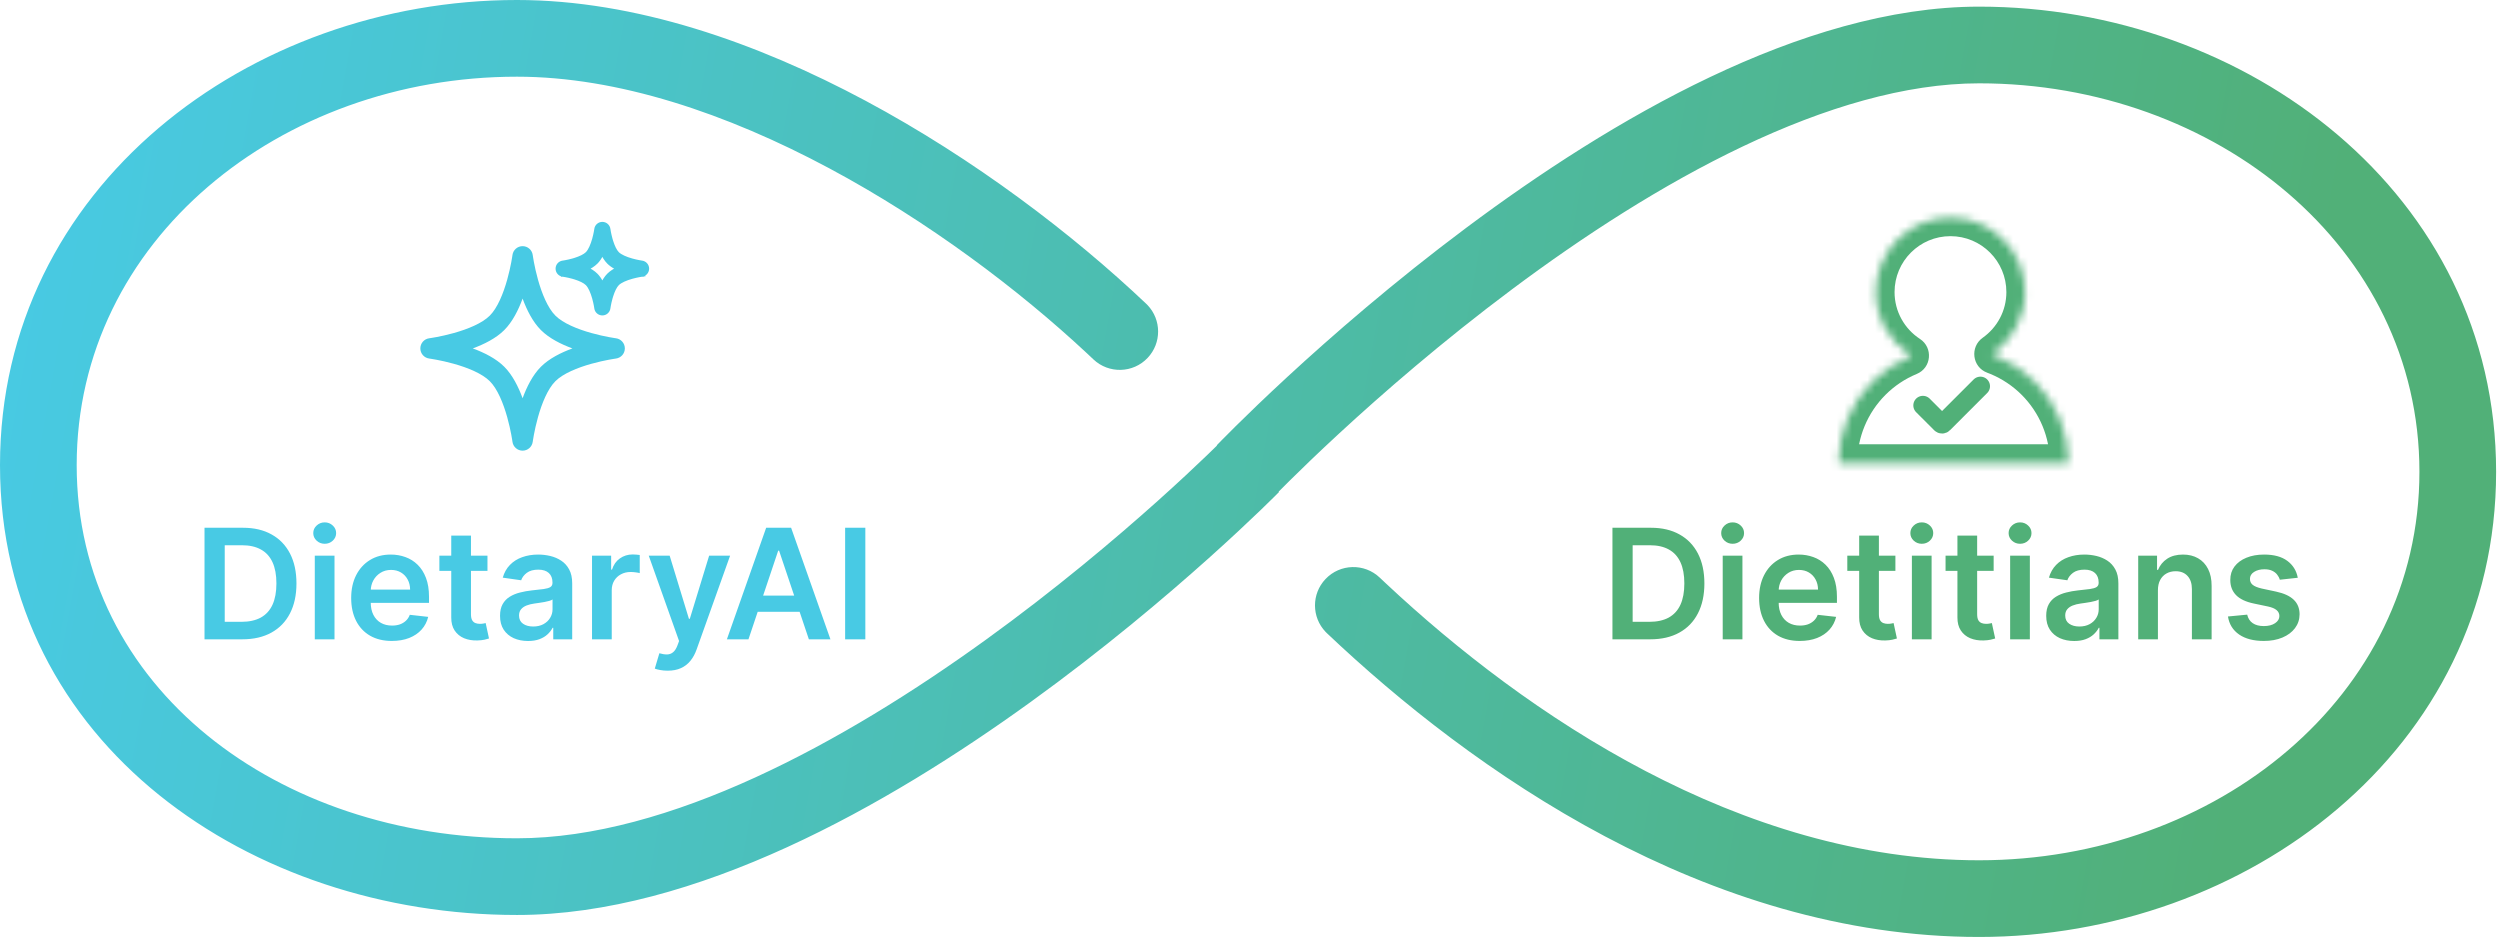 <svg width="326" height="123" viewBox="0 0 326 123" fill="none" xmlns="http://www.w3.org/2000/svg">
<g clip-path="url(#clip0_62_2)">
<path fill-rule="evenodd" clip-rule="evenodd" d="M69.468 33.258C69.381 32.595 68.815 32.099 68.147 32.099C67.478 32.099 66.912 32.595 66.825 33.258L66.823 33.269L66.817 33.313C66.811 33.353 66.802 33.415 66.79 33.495C66.764 33.657 66.725 33.893 66.67 34.186C66.56 34.774 66.388 35.581 66.142 36.46C65.63 38.291 64.869 40.158 63.87 41.156C62.872 42.155 61.005 42.916 59.174 43.428C58.295 43.674 57.488 43.846 56.9 43.956C56.607 44.011 56.37 44.05 56.209 44.075C56.129 44.088 56.067 44.097 56.027 44.103L55.983 44.109L55.973 44.111L55.972 44.111C55.309 44.198 54.813 44.764 54.813 45.433C54.813 46.102 55.309 46.667 55.972 46.754L55.983 46.756L56.027 46.762C56.067 46.768 56.129 46.777 56.209 46.79C56.37 46.815 56.607 46.854 56.9 46.909C57.488 47.019 58.295 47.191 59.174 47.437C61.005 47.949 62.872 48.71 63.87 49.709C64.869 50.707 65.63 52.574 66.142 54.405C66.388 55.284 66.56 56.091 66.67 56.679C66.725 56.972 66.764 57.209 66.79 57.37C66.802 57.45 66.811 57.512 66.817 57.552L66.823 57.597L66.825 57.606C66.912 58.269 67.478 58.766 68.147 58.766C68.816 58.766 69.381 58.27 69.468 57.607L69.47 57.597L69.476 57.552C69.482 57.512 69.491 57.45 69.504 57.37C69.529 57.209 69.568 56.972 69.623 56.679C69.733 56.091 69.905 55.284 70.151 54.405C70.663 52.574 71.424 50.707 72.423 49.709C73.421 48.71 75.288 47.949 77.119 47.437C77.998 47.191 78.805 47.019 79.393 46.909C79.686 46.854 79.923 46.815 80.084 46.79C80.164 46.777 80.226 46.768 80.266 46.762L80.311 46.756L80.32 46.755C80.983 46.667 81.48 46.102 81.48 45.433C81.48 44.764 80.984 44.198 80.321 44.111L80.311 44.109L80.266 44.103C80.226 44.097 80.164 44.088 80.084 44.075C79.923 44.05 79.686 44.011 79.393 43.956C78.805 43.846 77.998 43.674 77.119 43.428C75.288 42.916 73.421 42.155 72.423 41.156C71.424 40.158 70.663 38.291 70.151 36.46C69.905 35.581 69.733 34.774 69.623 34.186C69.568 33.893 69.529 33.657 69.504 33.495C69.491 33.415 69.482 33.353 69.476 33.313L69.47 33.269L69.468 33.258ZM74.643 45.433C73.166 44.89 71.616 44.121 70.537 43.042C69.458 41.963 68.689 40.413 68.147 38.936C67.604 40.413 66.835 41.963 65.756 43.042C64.677 44.121 63.127 44.89 61.65 45.433C63.127 45.975 64.677 46.744 65.756 47.823C66.835 48.902 67.604 50.452 68.147 51.929C68.689 50.452 69.458 48.902 70.537 47.823C71.616 46.744 73.166 45.975 74.643 45.433Z" fill="#48CAE4"/>
<path d="M78.546 29.183C78.952 29.183 79.296 29.483 79.35 29.885V29.89L79.353 29.906L79.364 29.98L79.412 30.263L79.5 30.686C79.536 30.844 79.579 31.017 79.629 31.197L79.714 31.481C79.921 32.138 80.195 32.736 80.519 33.06C80.889 33.429 81.617 33.736 82.382 33.95L82.894 34.079C83.052 34.115 83.195 34.144 83.316 34.167L83.599 34.216L83.673 34.227H83.672L83.69 34.23H83.693C84.095 34.283 84.397 34.626 84.397 35.032C84.397 35.439 84.094 35.783 83.692 35.836L83.691 35.835V35.836H83.69L83.672 35.838L83.673 35.839L83.599 35.85L83.316 35.898C83.195 35.921 83.052 35.95 82.894 35.986L82.382 36.115C81.617 36.329 80.889 36.635 80.519 37.005C80.195 37.328 79.921 37.927 79.714 38.584L79.629 38.868C79.579 39.048 79.536 39.222 79.5 39.38L79.412 39.802L79.364 40.085C79.358 40.117 79.355 40.143 79.353 40.159L79.35 40.176V40.18C79.296 40.582 78.952 40.883 78.546 40.883C78.14 40.883 77.797 40.581 77.743 40.18V40.176L77.74 40.159L77.73 40.085L77.681 39.802C77.658 39.681 77.629 39.538 77.593 39.38L77.464 38.868C77.25 38.103 76.943 37.375 76.573 37.005C76.25 36.681 75.652 36.407 74.995 36.2L74.711 36.115C74.531 36.065 74.358 36.022 74.2 35.986L73.777 35.898L73.494 35.85C73.462 35.844 73.437 35.841 73.42 35.839V35.838L73.404 35.836H73.399V35.835C72.997 35.781 72.697 35.438 72.697 35.032C72.697 34.627 72.997 34.283 73.399 34.23H73.401L73.408 34.228L73.42 34.227L73.494 34.216L73.777 34.167L74.2 34.079C74.358 34.043 74.531 34.001 74.711 33.95L74.995 33.865C75.652 33.658 76.25 33.383 76.573 33.06C76.943 32.69 77.25 31.962 77.464 31.197L77.593 30.686C77.629 30.527 77.658 30.384 77.681 30.263L77.73 29.98L77.74 29.906L77.743 29.89V29.885C77.797 29.483 78.141 29.183 78.546 29.183ZM78.546 32.956C78.373 33.331 78.16 33.7 77.897 34.013L77.719 34.205C77.372 34.552 76.925 34.821 76.47 35.032C76.925 35.243 77.372 35.513 77.719 35.86L77.897 36.053C78.16 36.365 78.373 36.734 78.546 37.108C78.757 36.653 79.028 36.207 79.374 35.86C79.721 35.514 80.167 35.243 80.622 35.032C80.248 34.859 79.879 34.646 79.567 34.383L79.374 34.205C79.027 33.858 78.757 33.411 78.546 32.956Z" fill="#48CAE4" stroke="#48CAE4" stroke-width="0.5"/>
</g>
<path d="M31.599 83.366H26.669V68.82H31.698C33.142 68.82 34.383 69.112 35.419 69.694C36.461 70.272 37.261 71.103 37.82 72.187C38.379 73.271 38.658 74.569 38.658 76.079C38.658 77.594 38.376 78.896 37.813 79.985C37.254 81.074 36.447 81.91 35.391 82.492C34.34 83.075 33.076 83.366 31.599 83.366ZM29.305 81.086H31.471C32.484 81.086 33.329 80.901 34.006 80.532C34.683 80.158 35.192 79.602 35.533 78.863C35.874 78.12 36.044 77.192 36.044 76.079C36.044 74.966 35.874 74.043 35.533 73.309C35.192 72.57 34.688 72.019 34.02 71.654C33.358 71.285 32.534 71.1 31.549 71.1H29.305V81.086ZM41.048 83.366V72.457H43.619V83.366H41.048ZM42.341 70.909C41.934 70.909 41.583 70.773 41.29 70.504C40.996 70.229 40.849 69.9 40.849 69.516C40.849 69.128 40.996 68.799 41.29 68.529C41.583 68.255 41.934 68.117 42.341 68.117C42.753 68.117 43.103 68.255 43.392 68.529C43.685 68.799 43.832 69.128 43.832 69.516C43.832 69.9 43.685 70.229 43.392 70.504C43.103 70.773 42.753 70.909 42.341 70.909ZM51.093 83.579C49.999 83.579 49.054 83.352 48.259 82.897C47.468 82.438 46.859 81.789 46.433 80.951C46.007 80.108 45.794 79.116 45.794 77.975C45.794 76.853 46.007 75.868 46.433 75.021C46.864 74.168 47.466 73.505 48.237 73.032C49.009 72.554 49.916 72.315 50.958 72.315C51.63 72.315 52.264 72.424 52.861 72.641C53.462 72.855 53.993 73.186 54.452 73.636C54.916 74.085 55.28 74.659 55.546 75.355C55.811 76.046 55.943 76.87 55.943 77.826V78.614H47.002V76.882H53.479C53.474 76.389 53.368 75.951 53.159 75.567C52.951 75.179 52.66 74.874 52.286 74.651C51.916 74.429 51.486 74.317 50.993 74.317C50.468 74.317 50.006 74.445 49.608 74.701C49.21 74.952 48.9 75.284 48.678 75.695C48.46 76.103 48.349 76.55 48.344 77.038V78.55C48.344 79.185 48.46 79.73 48.692 80.184C48.924 80.634 49.248 80.98 49.665 81.221C50.082 81.458 50.569 81.576 51.128 81.576C51.502 81.576 51.841 81.524 52.144 81.42C52.447 81.311 52.709 81.152 52.932 80.944C53.154 80.736 53.323 80.478 53.436 80.17L55.837 80.44C55.685 81.074 55.396 81.628 54.97 82.102C54.549 82.57 54.009 82.935 53.351 83.195C52.693 83.451 51.94 83.579 51.093 83.579ZM63.566 72.457V74.445H57.294V72.457H63.566ZM58.843 69.843H61.414V80.085C61.414 80.43 61.466 80.695 61.57 80.88C61.679 81.06 61.821 81.183 61.996 81.249C62.171 81.316 62.365 81.349 62.579 81.349C62.74 81.349 62.886 81.337 63.019 81.313C63.156 81.29 63.26 81.268 63.331 81.249L63.765 83.259C63.627 83.307 63.431 83.359 63.175 83.416C62.924 83.472 62.617 83.505 62.252 83.515C61.608 83.534 61.028 83.437 60.512 83.224C59.996 83.006 59.586 82.67 59.283 82.215C58.985 81.761 58.838 81.192 58.843 80.511V69.843ZM68.855 83.586C68.164 83.586 67.541 83.463 66.987 83.217C66.438 82.966 66.002 82.596 65.68 82.109C65.363 81.621 65.205 81.02 65.205 80.305C65.205 79.689 65.318 79.18 65.546 78.778C65.773 78.375 66.083 78.053 66.476 77.812C66.869 77.57 67.312 77.388 67.804 77.265C68.301 77.137 68.815 77.045 69.345 76.988C69.984 76.922 70.503 76.862 70.901 76.81C71.298 76.754 71.587 76.668 71.767 76.555C71.952 76.436 72.044 76.254 72.044 76.008V75.965C72.044 75.43 71.886 75.016 71.568 74.722C71.251 74.429 70.794 74.282 70.198 74.282C69.568 74.282 69.068 74.419 68.699 74.694C68.334 74.969 68.088 75.293 67.96 75.667L65.56 75.326C65.749 74.663 66.062 74.109 66.497 73.664C66.933 73.214 67.466 72.878 68.095 72.656C68.725 72.428 69.421 72.315 70.183 72.315C70.709 72.315 71.232 72.376 71.753 72.499C72.274 72.623 72.75 72.826 73.18 73.11C73.611 73.389 73.957 73.771 74.218 74.254C74.483 74.737 74.615 75.34 74.615 76.065V83.366H72.144V81.867H72.058C71.902 82.17 71.682 82.454 71.398 82.719C71.118 82.98 70.766 83.191 70.34 83.352C69.918 83.508 69.423 83.586 68.855 83.586ZM69.523 81.697C70.039 81.697 70.486 81.595 70.865 81.391C71.244 81.183 71.535 80.909 71.739 80.567C71.947 80.227 72.051 79.855 72.051 79.453V78.167C71.971 78.233 71.834 78.295 71.639 78.352C71.45 78.409 71.237 78.458 71 78.501C70.763 78.543 70.529 78.581 70.297 78.614C70.065 78.648 69.864 78.676 69.693 78.7C69.31 78.752 68.966 78.837 68.663 78.955C68.361 79.074 68.121 79.239 67.946 79.453C67.771 79.661 67.683 79.931 67.683 80.262C67.683 80.736 67.856 81.093 68.202 81.335C68.547 81.576 68.988 81.697 69.523 81.697ZM77.2 83.366V72.457H79.693V74.275H79.807C80.006 73.645 80.347 73.16 80.83 72.819C81.317 72.473 81.874 72.3 82.499 72.3C82.641 72.3 82.799 72.308 82.975 72.322C83.154 72.331 83.304 72.348 83.422 72.371V74.737C83.313 74.699 83.14 74.666 82.903 74.637C82.671 74.604 82.447 74.587 82.229 74.587C81.76 74.587 81.339 74.689 80.965 74.893C80.595 75.092 80.304 75.369 80.091 75.724C79.878 76.079 79.771 76.489 79.771 76.953V83.366H77.2ZM87.06 87.457C86.71 87.457 86.385 87.428 86.087 87.371C85.794 87.319 85.559 87.258 85.384 87.187L85.981 85.184C86.355 85.293 86.689 85.345 86.982 85.34C87.276 85.335 87.534 85.243 87.756 85.063C87.983 84.888 88.175 84.594 88.332 84.183L88.552 83.593L84.596 72.457H87.323L89.837 80.695H89.951L92.472 72.457H95.207L90.839 84.687C90.635 85.264 90.365 85.759 90.029 86.171C89.693 86.588 89.281 86.905 88.793 87.123C88.31 87.346 87.733 87.457 87.06 87.457ZM97.6 83.366H94.787L99.908 68.82H103.161L108.289 83.366H105.476L101.591 71.803H101.478L97.6 83.366ZM97.692 77.663H105.363V79.779H97.692V77.663ZM112.84 68.82V83.366H110.205V68.82H112.84Z" fill="#48CAE4"/>
<mask id="path-4-inside-1_62_2" fill="white">
<path d="M254.341 28.366C259.71 28.366 264.063 32.719 264.063 38.088C264.063 41.369 262.436 44.268 259.946 46.029C259.837 46.106 259.858 46.278 259.984 46.325C260.151 46.386 260.317 46.451 260.482 46.519C262.3 47.273 263.952 48.377 265.344 49.768C266.736 51.16 267.84 52.812 268.593 54.631C269.326 56.399 269.712 58.291 269.733 60.204C269.734 60.293 269.661 60.366 269.572 60.366H239.921C239.832 60.366 239.759 60.293 239.76 60.204C239.781 58.291 240.167 56.399 240.9 54.631C241.653 52.812 242.757 51.16 244.149 49.768C245.54 48.377 247.193 47.273 249.011 46.519V46.519C249.13 46.47 249.145 46.305 249.037 46.234C246.378 44.5 244.62 41.499 244.619 38.088C244.619 32.719 248.972 28.366 254.341 28.366Z"/>
</mask>
<path d="M254.341 28.366L254.341 25.936L254.341 25.936L254.341 28.366ZM264.063 38.088L266.493 38.088V38.088H264.063ZM260.482 46.519L261.412 44.274L261.412 44.274L260.482 46.519ZM265.344 49.768L267.063 48.05L267.063 48.05L265.344 49.768ZM268.593 54.631L270.839 53.701L270.839 53.7L268.593 54.631ZM240.9 54.631L238.654 53.7L238.654 53.701L240.9 54.631ZM244.149 49.768L242.43 48.05L242.43 48.05L244.149 49.768ZM244.619 38.088L242.189 38.088L242.189 38.088L244.619 38.088ZM249.037 46.234L247.709 48.27L249.037 46.234ZM269.733 60.204L272.163 60.178L269.733 60.204ZM259.946 46.029L261.349 48.013L259.946 46.029ZM259.984 46.325L260.828 44.045L259.984 46.325ZM254.341 28.366V30.796C258.368 30.796 261.632 34.061 261.632 38.088H264.063H266.493C266.493 31.376 261.052 25.936 254.341 25.936V28.366ZM264.063 38.088L261.632 38.088C261.632 40.545 260.417 42.719 258.543 44.044L259.946 46.029L261.349 48.013C264.455 45.818 266.493 42.192 266.493 38.088L264.063 38.088ZM259.984 46.325L259.14 48.604C259.281 48.656 259.418 48.709 259.552 48.765L260.482 46.519L261.412 44.274C261.216 44.193 261.021 44.117 260.828 44.045L259.984 46.325ZM260.482 46.519L259.552 48.765C261.075 49.396 262.459 50.321 263.626 51.487L265.344 49.768L267.063 48.05C265.445 46.432 263.525 45.149 261.412 44.274L260.482 46.519ZM265.344 49.768L263.626 51.487C264.792 52.653 265.717 54.037 266.348 55.561L268.593 54.631L270.839 53.7C269.963 51.587 268.68 49.667 267.063 48.05L265.344 49.768ZM268.593 54.631L266.348 55.561C266.961 57.042 267.285 58.627 267.303 60.23L269.733 60.204L272.163 60.178C272.139 57.955 271.69 55.756 270.839 53.701L268.593 54.631ZM269.572 60.366V57.936H239.921V60.366V62.796H269.572V60.366ZM239.76 60.204L242.19 60.23C242.208 58.627 242.532 57.042 243.145 55.561L240.9 54.631L238.654 53.701C237.803 55.756 237.354 57.955 237.33 60.178L239.76 60.204ZM240.9 54.631L243.145 55.561C243.776 54.037 244.701 52.653 245.867 51.487L244.149 49.768L242.43 48.05C240.813 49.667 239.53 51.587 238.654 53.7L240.9 54.631ZM244.149 49.768L245.867 51.487C247.033 50.321 248.418 49.396 249.941 48.765L249.011 46.519L248.081 44.274C245.968 45.149 244.048 46.432 242.43 48.05L244.149 49.768ZM249.037 46.234L250.365 44.199C248.364 42.894 247.05 40.643 247.05 38.088L244.619 38.088L242.189 38.088C242.189 42.355 244.392 46.106 247.709 48.27L249.037 46.234ZM244.619 38.088H247.05C247.05 34.061 250.314 30.796 254.341 30.796L254.341 28.366L254.341 25.936C247.63 25.936 242.189 31.376 242.189 38.088H244.619ZM249.011 46.519L249.941 48.765C251.887 47.959 252.09 45.325 250.365 44.199L249.037 46.234L247.709 48.27C246.199 47.285 246.373 44.981 248.081 44.274L249.011 46.519ZM269.733 60.204L267.303 60.23C267.289 58.95 268.326 57.936 269.572 57.936V60.366V62.796C270.997 62.796 272.179 61.637 272.163 60.178L269.733 60.204ZM239.921 60.366V57.936C241.167 57.936 242.204 58.95 242.19 60.23L239.76 60.204L237.33 60.178C237.314 61.637 238.496 62.796 239.921 62.796V60.366ZM259.946 46.029L258.543 44.044C256.862 45.233 257.152 47.868 259.14 48.604L259.984 46.325L260.828 44.045C262.564 44.688 262.811 46.98 261.349 48.013L259.946 46.029Z" fill="#51B078" mask="url(#path-4-inside-1_62_2)"/>
<path d="M215.192 83.366H210.263V68.82H215.292C216.736 68.82 217.976 69.112 219.013 69.694C220.055 70.272 220.855 71.103 221.414 72.187C221.973 73.271 222.252 74.569 222.252 76.079C222.252 77.594 221.97 78.896 221.407 79.985C220.848 81.074 220.041 81.91 218.985 82.492C217.934 83.075 216.67 83.366 215.192 83.366ZM212.898 81.086H215.064C216.078 81.086 216.923 80.901 217.6 80.532C218.277 80.158 218.786 79.602 219.127 78.863C219.468 78.12 219.638 77.192 219.638 76.079C219.638 74.966 219.468 74.043 219.127 73.309C218.786 72.57 218.282 72.019 217.614 71.654C216.951 71.285 216.127 71.1 215.143 71.1H212.898V81.086ZM224.642 83.366V72.457H227.213V83.366H224.642ZM225.934 70.909C225.527 70.909 225.177 70.774 224.883 70.504C224.59 70.229 224.443 69.9 224.443 69.516C224.443 69.128 224.59 68.799 224.883 68.529C225.177 68.255 225.527 68.117 225.934 68.117C226.346 68.117 226.697 68.255 226.986 68.529C227.279 68.799 227.426 69.128 227.426 69.516C227.426 69.9 227.279 70.229 226.986 70.504C226.697 70.774 226.346 70.909 225.934 70.909ZM234.686 83.579C233.592 83.579 232.648 83.352 231.852 82.897C231.062 82.438 230.453 81.789 230.027 80.951C229.601 80.108 229.388 79.116 229.388 77.975C229.388 76.853 229.601 75.868 230.027 75.021C230.458 74.168 231.059 73.506 231.831 73.032C232.603 72.554 233.51 72.315 234.551 72.315C235.224 72.315 235.858 72.424 236.455 72.641C237.056 72.855 237.586 73.186 238.046 73.636C238.51 74.086 238.874 74.659 239.139 75.355C239.404 76.046 239.537 76.87 239.537 77.826V78.615H230.595V76.882H237.073C237.068 76.389 236.961 75.951 236.753 75.568C236.545 75.179 236.253 74.874 235.879 74.651C235.51 74.429 235.079 74.318 234.587 74.318C234.061 74.318 233.6 74.445 233.202 74.701C232.804 74.952 232.494 75.284 232.271 75.695C232.054 76.103 231.942 76.55 231.938 77.038V78.551C231.938 79.185 232.054 79.73 232.286 80.184C232.518 80.634 232.842 80.98 233.259 81.221C233.675 81.458 234.163 81.576 234.722 81.576C235.096 81.576 235.434 81.524 235.737 81.42C236.04 81.311 236.303 81.152 236.526 80.944C236.748 80.736 236.916 80.478 237.03 80.17L239.431 80.44C239.279 81.074 238.99 81.628 238.564 82.102C238.143 82.57 237.603 82.935 236.945 83.195C236.287 83.451 235.534 83.579 234.686 83.579ZM247.16 72.457V74.445H240.888V72.457H247.16ZM242.437 69.843H245.008V80.085C245.008 80.43 245.06 80.695 245.164 80.88C245.273 81.06 245.415 81.183 245.59 81.249C245.765 81.316 245.959 81.349 246.172 81.349C246.333 81.349 246.48 81.337 246.613 81.313C246.75 81.29 246.854 81.268 246.925 81.249L247.358 83.259C247.221 83.307 247.025 83.359 246.769 83.416C246.518 83.472 246.21 83.506 245.846 83.515C245.202 83.534 244.622 83.437 244.106 83.224C243.59 83.006 243.18 82.67 242.877 82.215C242.579 81.761 242.432 81.193 242.437 80.511V69.843ZM249.31 83.366V72.457H251.881V83.366H249.31ZM250.602 70.909C250.195 70.909 249.845 70.774 249.551 70.504C249.258 70.229 249.111 69.9 249.111 69.516C249.111 69.128 249.258 68.799 249.551 68.529C249.845 68.255 250.195 68.117 250.602 68.117C251.014 68.117 251.365 68.255 251.654 68.529C251.947 68.799 252.094 69.128 252.094 69.516C252.094 69.9 251.947 70.229 251.654 70.504C251.365 70.774 251.014 70.909 250.602 70.909ZM259.972 72.457V74.445H253.701V72.457H259.972ZM255.249 69.843H257.82V80.085C257.82 80.43 257.872 80.695 257.976 80.88C258.085 81.06 258.227 81.183 258.402 81.249C258.578 81.316 258.772 81.349 258.985 81.349C259.146 81.349 259.293 81.337 259.425 81.313C259.563 81.29 259.667 81.268 259.738 81.249L260.171 83.259C260.034 83.307 259.837 83.359 259.581 83.416C259.331 83.472 259.023 83.506 258.658 83.515C258.014 83.534 257.434 83.437 256.918 83.224C256.402 83.006 255.992 82.67 255.689 82.215C255.391 81.761 255.244 81.193 255.249 80.511V69.843ZM262.122 83.366V72.457H264.693V83.366H262.122ZM263.415 70.909C263.008 70.909 262.657 70.774 262.364 70.504C262.07 70.229 261.923 69.9 261.923 69.516C261.923 69.128 262.07 68.799 262.364 68.529C262.657 68.255 263.008 68.117 263.415 68.117C263.827 68.117 264.177 68.255 264.466 68.529C264.76 68.799 264.906 69.128 264.906 69.516C264.906 69.9 264.76 70.229 264.466 70.504C264.177 70.774 263.827 70.909 263.415 70.909ZM270.476 83.586C269.785 83.586 269.162 83.463 268.608 83.217C268.059 82.966 267.624 82.597 267.302 82.109C266.984 81.621 266.826 81.02 266.826 80.305C266.826 79.689 266.939 79.18 267.167 78.778C267.394 78.375 267.704 78.053 268.097 77.812C268.49 77.57 268.933 77.388 269.425 77.265C269.922 77.137 270.436 77.045 270.966 76.988C271.606 76.922 272.124 76.863 272.522 76.811C272.92 76.754 273.208 76.668 273.388 76.555C273.573 76.436 273.665 76.254 273.665 76.008V75.965C273.665 75.43 273.507 75.016 273.189 74.722C272.872 74.429 272.415 74.282 271.819 74.282C271.189 74.282 270.689 74.419 270.32 74.694C269.956 74.969 269.709 75.293 269.581 75.667L267.181 75.326C267.37 74.663 267.683 74.109 268.118 73.664C268.554 73.215 269.087 72.878 269.716 72.656C270.346 72.428 271.042 72.315 271.804 72.315C272.33 72.315 272.853 72.376 273.374 72.499C273.895 72.623 274.371 72.826 274.802 73.11C275.232 73.39 275.578 73.771 275.839 74.254C276.104 74.737 276.236 75.34 276.236 76.065V83.366H273.765V81.867H273.679C273.523 82.17 273.303 82.454 273.019 82.72C272.74 82.98 272.387 83.191 271.961 83.352C271.539 83.508 271.045 83.586 270.476 83.586ZM271.144 81.697C271.66 81.697 272.107 81.595 272.486 81.391C272.865 81.183 273.156 80.909 273.36 80.568C273.568 80.227 273.672 79.855 273.672 79.453V78.167C273.592 78.233 273.455 78.295 273.26 78.352C273.071 78.409 272.858 78.458 272.621 78.501C272.384 78.543 272.15 78.581 271.918 78.615C271.686 78.648 271.485 78.676 271.314 78.7C270.931 78.752 270.588 78.837 270.285 78.956C269.982 79.074 269.742 79.24 269.567 79.453C269.392 79.661 269.304 79.931 269.304 80.262C269.304 80.736 269.477 81.093 269.823 81.335C270.169 81.576 270.609 81.697 271.144 81.697ZM281.393 76.974V83.366H278.822V72.457H281.279V74.311H281.407C281.658 73.7 282.058 73.215 282.607 72.855C283.161 72.495 283.845 72.315 284.66 72.315C285.412 72.315 286.068 72.476 286.627 72.798C287.19 73.12 287.626 73.586 287.934 74.197C288.246 74.808 288.4 75.549 288.395 76.42V83.366H285.824V76.818C285.824 76.088 285.635 75.518 285.256 75.106C284.882 74.694 284.364 74.488 283.701 74.488C283.251 74.488 282.851 74.588 282.5 74.786C282.155 74.981 281.883 75.262 281.684 75.632C281.49 76.001 281.393 76.448 281.393 76.974ZM299.631 75.34L297.287 75.596C297.221 75.359 297.105 75.137 296.939 74.928C296.778 74.72 296.561 74.552 296.286 74.424C296.011 74.296 295.675 74.232 295.277 74.232C294.742 74.232 294.293 74.348 293.928 74.581C293.568 74.812 293.391 75.113 293.395 75.482C293.391 75.8 293.507 76.058 293.743 76.257C293.985 76.456 294.383 76.619 294.937 76.747L296.797 77.144C297.83 77.367 298.597 77.72 299.099 78.203C299.605 78.686 299.861 79.318 299.866 80.099C299.861 80.785 299.66 81.391 299.262 81.917C298.869 82.438 298.322 82.845 297.621 83.139C296.92 83.432 296.116 83.579 295.206 83.579C293.871 83.579 292.796 83.3 291.982 82.741C291.168 82.177 290.682 81.394 290.526 80.39L293.033 80.149C293.147 80.641 293.388 81.013 293.758 81.264C294.127 81.515 294.607 81.64 295.199 81.64C295.81 81.64 296.3 81.515 296.67 81.264C297.044 81.013 297.231 80.703 297.231 80.333C297.231 80.021 297.11 79.763 296.868 79.559C296.632 79.356 296.262 79.199 295.76 79.09L293.9 78.7C292.853 78.482 292.079 78.115 291.577 77.599C291.075 77.078 290.827 76.42 290.831 75.624C290.827 74.952 291.009 74.37 291.378 73.877C291.752 73.38 292.271 72.997 292.934 72.727C293.601 72.452 294.371 72.315 295.242 72.315C296.52 72.315 297.527 72.587 298.26 73.132C298.999 73.676 299.456 74.412 299.631 75.34Z" fill="#51B078"/>
<path d="M250.747 52.866L253.105 55.224C253.183 55.303 253.31 55.303 253.388 55.224L258.247 50.366" stroke="#51B078" stroke-width="2.5" stroke-linecap="round"/>
<path d="M67.409 0C82.838 5.3087e-05 98.703 5.558 112.861 13.135C127.069 20.738 139.931 30.572 149.458 39.605L149.641 39.787C151.465 41.702 151.487 44.733 149.646 46.674C147.746 48.678 144.582 48.761 142.578 46.861L141.729 46.062C132.857 37.787 121.054 28.86 108.144 21.951C94.767 14.793 80.571 10 67.409 10C36.586 10 10 31.322 10 60.656C10 89.772 36.323 109.313 67.409 109.313C87.238 109.313 110.055 96.791 128.543 83.433C137.648 76.854 145.445 70.264 150.969 65.316C153.728 62.845 155.912 60.79 157.4 59.358C157.92 58.858 158.354 58.434 158.698 58.096C158.674 58.072 158.667 58.067 158.666 58.065L158.68 58.052C158.688 58.043 158.699 58.031 158.714 58.016C158.743 57.985 158.785 57.941 158.84 57.885C158.949 57.772 159.11 57.608 159.318 57.395C159.735 56.971 160.344 56.356 161.132 55.577C162.706 54.02 164.993 51.805 167.868 49.152C173.612 43.852 181.731 36.776 191.22 29.689C200.695 22.611 211.629 15.453 223.003 10.047C234.333 4.662 246.409 0.866 258.083 0.866C292.881 0.866 325.493 25.236 325.493 61.523C325.493 97.81 292.882 122.179 258.084 122.18C222.551 122.18 191.813 100.379 173.035 82.574L172.853 82.393C171.028 80.478 171.006 77.447 172.847 75.506C174.747 73.502 177.911 73.418 179.915 75.318L180.775 76.128C198.998 93.18 226.944 112.18 258.084 112.18C288.907 112.179 315.493 90.857 315.493 61.523C315.493 32.189 288.907 10.866 258.084 10.866C248.467 10.866 237.921 14.028 227.296 19.078C216.714 24.108 206.358 30.863 197.204 37.7C188.064 44.527 180.215 51.365 174.649 56.501C171.869 59.066 169.666 61.2 168.164 62.687C167.578 63.267 167.098 63.748 166.733 64.117C166.775 64.158 166.78 64.162 166.78 64.163C166.78 64.164 166.778 64.165 166.777 64.166C166.775 64.169 166.771 64.172 166.767 64.176C166.758 64.184 166.747 64.196 166.732 64.211C166.703 64.241 166.661 64.283 166.606 64.338C166.498 64.447 166.338 64.606 166.132 64.811C165.719 65.22 165.114 65.815 164.332 66.566C162.769 68.07 160.498 70.206 157.642 72.765C151.934 77.877 143.86 84.703 134.399 91.538C115.757 105.008 90.671 119.313 67.409 119.313C32.874 119.313 1.59573e-06 97.162 0 60.656C0 24.369 32.611 1.52107e-06 67.409 0Z" fill="url(#paint0_linear_62_2)"/>
<defs>
<linearGradient id="paint0_linear_62_2" x1="1.4242e-06" y1="32.5" x2="294.5" y2="85.5" gradientUnits="userSpaceOnUse">
<stop stop-color="#48CAE4"/>
<stop offset="1" stop-color="#51B078"/>
</linearGradient>
<clipPath id="clip0_62_2">
<rect width="32" height="32" fill="white" transform="translate(53.747 28.366)"/>
</clipPath>
</defs>
</svg>
